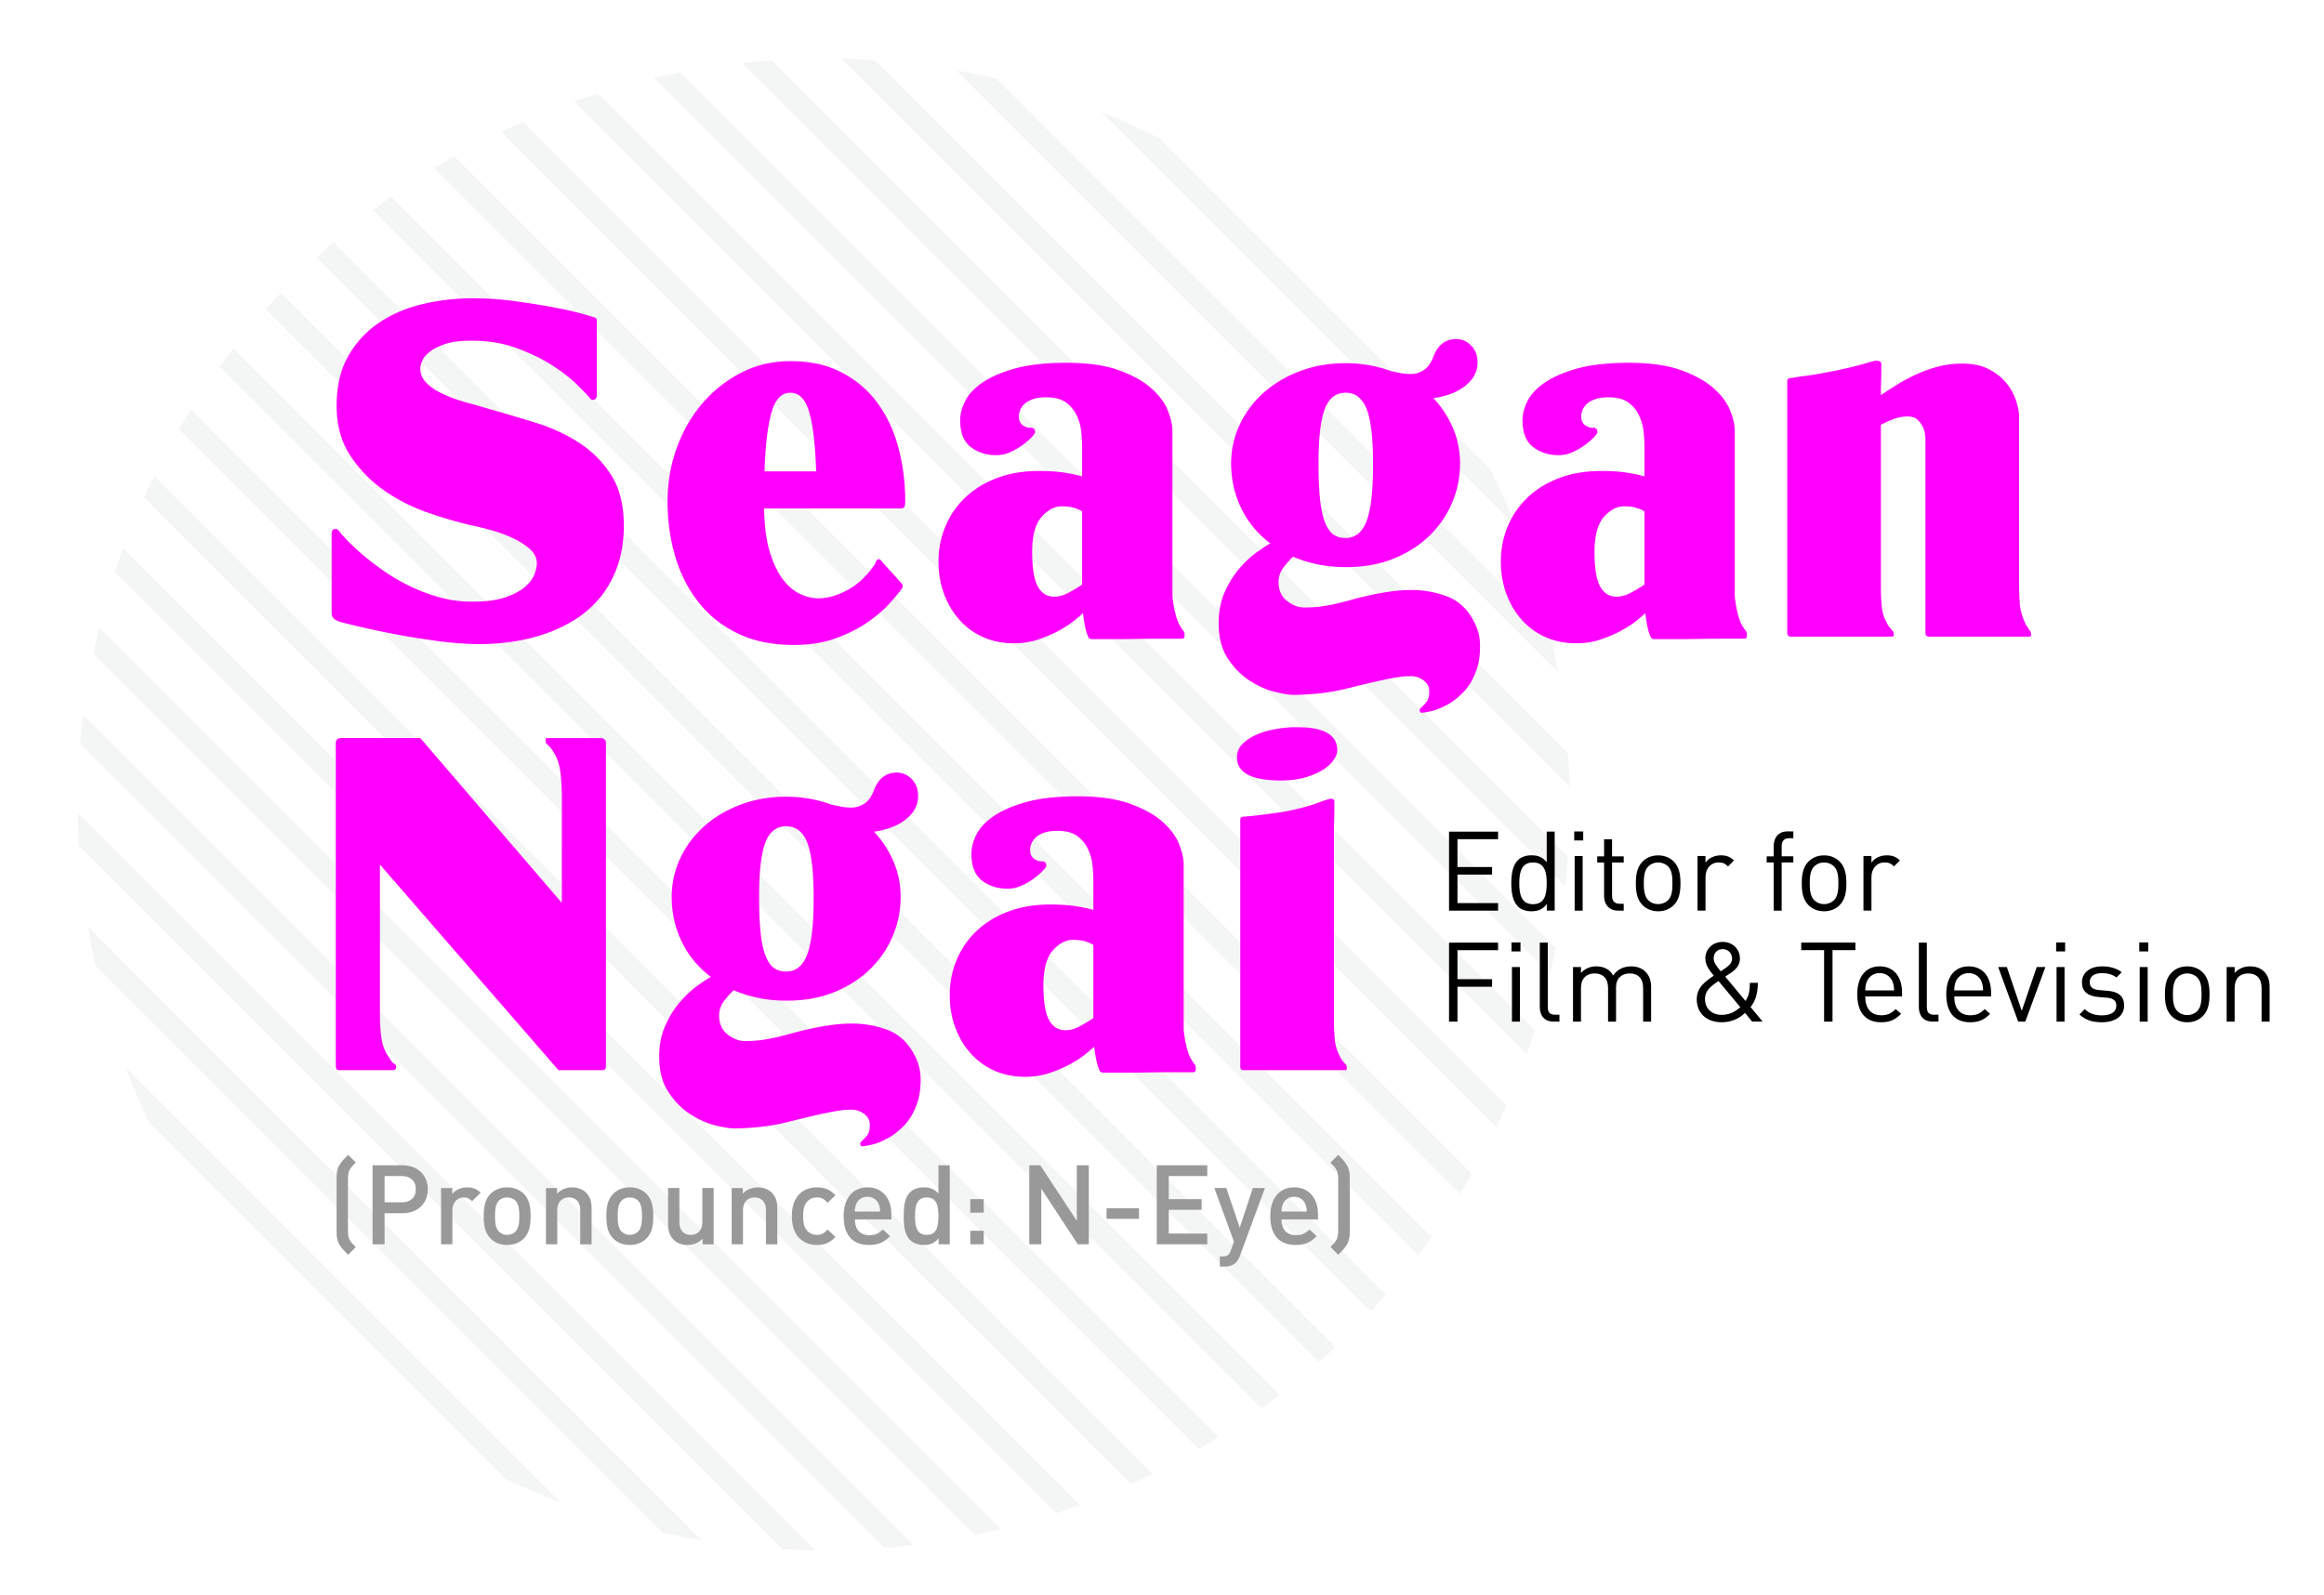 <svg version="1.0" xmlns="http://www.w3.org/2000/svg" xmlns:xlink="http://www.w3.org/1999/xlink" width="670" height="460" viewBox="0 0 670 460"><g opacity=".05"><defs><circle id="a" transform="rotate(-45.001 237.49 231.941)" opacity=".05" cx="237.49" cy="231.94" r="215.06"/></defs><clipPath id="b"><use xlink:href="#a" overflow="visible"/></clipPath><g clip-path="url(#b)" fill="#1D2423"><path d="M215.824-69.354l4.575-4.575 318.293 318.294-4.574 4.575zM200.94-54.458l4.575-4.574 318.294 318.294-4.575 4.574zm-14.891 14.89l4.575-4.575 318.294 318.294-4.575 4.575zm-14.891 14.891l4.575-4.575 318.294 318.294-4.575 4.575zm-14.89 14.889l4.574-4.575L479.136 303.93l-4.574 4.575zm-14.891 14.89l4.575-4.575L464.246 318.82l-4.575 4.574zm-14.891 14.889l4.575-4.575L449.355 333.71l-4.575 4.575zm-14.892 14.887l4.575-4.575 318.294 318.294-4.575 4.575zm-14.891 14.89l4.575-4.575 318.294 318.294-4.575 4.575zM81.82 64.666l4.574-4.575 318.294 318.294-4.575 4.575zM66.929 79.555l4.575-4.575 318.294 318.294-4.575 4.575zM52.03 94.452l4.575-4.574L374.9 408.172l-4.575 4.574zm-14.883 14.882l4.575-4.575 318.294 318.294-4.575 4.575zm-14.899 14.897l4.575-4.575L345.117 437.95l-4.575 4.575zM7.359 139.117l4.574-4.575 318.294 318.294-4.574 4.575zm-14.893 14.891l4.575-4.575 318.294 318.294-4.575 4.575zm-14.89 14.891l4.575-4.575 318.294 318.294-4.575 4.575zm-14.892 14.889l4.575-4.575 318.294 318.294-4.575 4.575zm-14.889 14.889l4.574-4.575 318.294 318.294-4.574 4.575zm-14.893 14.89l4.574-4.575L255.77 527.286l-4.574 4.575z"/></g></g><path d="M100.37 361.78c-1.02-1.02-1.95-1.89-2.59-3.04-.67-1.18-.74-2.43-.74-3.71v-15.29c0-1.28.06-2.53.74-3.71.64-1.15 1.57-2.02 2.59-3.04l2.21 2.21c-.77.77-1.31 1.22-1.79 2.11-.32.61-.48 1.47-.48 2.62v14.91c0 1.15.16 2.02.48 2.62.48.9 1.02 1.34 1.79 2.11l-2.21 2.21zm15.68-11.97h-5.18v8.96h-3.46v-22.78h8.64c4.45 0 7.29 2.94 7.29 6.91s-2.84 6.91-7.29 6.91zm-.19-10.72h-4.99v7.58h4.99c2.4 0 4.03-1.38 4.03-3.78 0-2.39-1.63-3.8-4.03-3.8zm20.22 7.26c-.74-.74-1.31-1.09-2.43-1.09-1.76 0-3.23 1.41-3.23 3.65v9.86h-3.26v-16.22h3.2v1.76c.83-1.15 2.5-1.95 4.32-1.95 1.57 0 2.75.42 3.87 1.54l-2.47 2.45zm14.98 10.69c-1.06 1.09-2.66 1.92-4.86 1.92s-3.78-.83-4.83-1.92c-1.54-1.6-1.92-3.65-1.92-6.4 0-2.72.38-4.77 1.92-6.37 1.06-1.09 2.62-1.92 4.83-1.92s3.81.83 4.86 1.92c1.54 1.6 1.92 3.65 1.92 6.37 0 2.75-.39 4.8-1.92 6.4zm-2.46-10.85c-.61-.61-1.44-.93-2.4-.93s-1.76.32-2.37.93c-.99.99-1.12 2.69-1.12 4.45 0 1.76.13 3.46 1.12 4.45.61.61 1.41.96 2.37.96s1.79-.35 2.4-.96c.99-.99 1.12-2.69 1.12-4.45-.01-1.76-.13-3.45-1.12-4.45zm18.68 12.58v-9.89c0-2.53-1.44-3.62-3.26-3.62-1.82 0-3.36 1.12-3.36 3.62v9.89h-3.26v-16.22h3.2v1.63c1.12-1.22 2.69-1.82 4.32-1.82 1.66 0 3.04.54 4 1.47 1.25 1.22 1.63 2.75 1.63 4.58v10.37h-3.27zm19.14-1.73c-1.06 1.09-2.66 1.92-4.86 1.92s-3.78-.83-4.83-1.92c-1.54-1.6-1.92-3.65-1.92-6.4 0-2.72.38-4.77 1.92-6.37 1.06-1.09 2.62-1.92 4.83-1.92s3.81.83 4.86 1.92c1.54 1.6 1.92 3.65 1.92 6.37 0 2.75-.39 4.8-1.92 6.4zm-2.46-10.85c-.61-.61-1.44-.93-2.4-.93s-1.76.32-2.37.93c-.99.99-1.12 2.69-1.12 4.45 0 1.76.13 3.46 1.12 4.45.61.61 1.41.96 2.37.96s1.79-.35 2.4-.96c.99-.99 1.12-2.69 1.12-4.45-.01-1.76-.13-3.45-1.12-4.45zm18.59 12.58v-1.63c-1.12 1.22-2.69 1.82-4.32 1.82-1.66 0-3.04-.54-4-1.47-1.25-1.22-1.63-2.75-1.63-4.58v-10.37h3.26v9.89c0 2.53 1.44 3.62 3.26 3.62 1.82 0 3.36-1.12 3.36-3.62v-9.89h3.26v16.22h-3.19zm18.27 0v-9.89c0-2.53-1.44-3.62-3.26-3.62-1.82 0-3.36 1.12-3.36 3.62v9.89h-3.26v-16.22h3.2v1.63c1.12-1.22 2.69-1.82 4.32-1.82 1.66 0 3.04.54 4 1.47 1.25 1.22 1.63 2.75 1.63 4.58v10.37h-3.27zm14.69.19c-3.65 0-7.23-2.24-7.23-8.32s3.58-8.29 7.23-8.29c2.24 0 3.81.64 5.34 2.27l-2.24 2.18c-1.02-1.12-1.82-1.54-3.1-1.54-1.25 0-2.3.51-3.01 1.44-.7.9-.96 2.05-.96 3.94 0 1.89.26 3.07.96 3.97.7.93 1.76 1.44 3.01 1.44 1.28 0 2.08-.42 3.1-1.54l2.24 2.14c-1.54 1.64-3.1 2.31-5.34 2.31zm10.94-7.36c0 2.78 1.47 4.54 4.13 4.54 1.82 0 2.78-.51 3.94-1.66l2.08 1.95c-1.66 1.66-3.23 2.53-6.08 2.53-4.06 0-7.3-2.14-7.3-8.32 0-5.25 2.72-8.29 6.88-8.29 4.35 0 6.88 3.2 6.88 7.81v1.44h-10.53zm6.84-4.48c-.51-1.22-1.66-2.05-3.2-2.05-1.54 0-2.72.83-3.23 2.05-.32.74-.38 1.22-.42 2.21h7.3c-.03-.99-.12-1.47-.45-2.21zm17.32 11.65v-1.73c-1.22 1.47-2.53 1.92-4.29 1.92-1.63 0-3.07-.54-3.97-1.44-1.63-1.63-1.82-4.42-1.82-6.88s.19-5.22 1.82-6.85c.9-.9 2.3-1.44 3.94-1.44 1.73 0 3.07.42 4.26 1.82v-8.19h3.26v22.78h-3.2zm-3.43-13.5c-2.94 0-3.39 2.5-3.39 5.38s.45 5.41 3.39 5.41 3.36-2.53 3.36-5.41c0-2.89-.41-5.38-3.36-5.38zm12.55 4.38v-3.9h3.87v3.9h-3.87zm0 9.12v-3.9h3.87v3.9h-3.87zm31 0l-10.53-16.03v16.03h-3.46v-22.78h3.17l10.53 16v-16h3.46v22.78h-3.17zm8.29-7.36v-3.04h9.34v3.04h-9.34zm14.47 7.36v-22.78h14.56v3.1h-11.1v6.66h9.47v3.07h-9.47v6.85h11.1v3.1h-14.56zm24 3.23c-.32.9-.7 1.54-1.18 2.02-.9.9-2.08 1.18-3.33 1.18h-1.31v-2.94h.83c1.38 0 1.86-.42 2.34-1.73l.9-2.53-5.66-15.46h3.46l3.87 11.42 3.78-11.42h3.49L357.49 362zm11.96-10.4c0 2.78 1.47 4.54 4.13 4.54 1.82 0 2.78-.51 3.94-1.66l2.08 1.95c-1.66 1.66-3.23 2.53-6.08 2.53-4.06 0-7.3-2.14-7.3-8.32 0-5.25 2.72-8.29 6.88-8.29 4.35 0 6.88 3.2 6.88 7.81v1.44h-10.53zm6.85-4.48c-.51-1.22-1.66-2.05-3.2-2.05-1.54 0-2.72.83-3.23 2.05-.32.74-.38 1.22-.42 2.21h7.3c-.03-.99-.13-1.47-.45-2.21zm12.06 11.62c-.64 1.15-1.54 2.02-2.56 3.04l-2.24-2.24c.77-.77 1.28-1.22 1.76-2.11.32-.61.48-1.47.48-2.59v-14.91c0-1.12-.16-1.98-.48-2.59-.48-.9-.99-1.34-1.76-2.11l2.24-2.24c1.02 1.02 1.92 1.89 2.56 3.04.67 1.18.77 2.43.77 3.71v15.29c0 1.27-.09 2.52-.77 3.71z" fill="#999"/><path d="M417.75 262.56v-22.78h14.14v2.18h-11.71v8.03h9.98v2.18h-9.98v8.22h11.71v2.18h-14.14zm28.19 0v-1.89c-1.28 1.66-2.75 2.08-4.48 2.08-1.6 0-3.01-.54-3.84-1.38-1.6-1.6-1.92-4.22-1.92-6.69s.32-5.09 1.92-6.69c.83-.83 2.24-1.38 3.84-1.38 1.73 0 3.17.38 4.45 2.02v-8.86h2.3v22.78h-2.27zm-3.97-13.89c-3.42 0-3.97 2.94-3.97 6.02 0 3.07.54 6.02 3.97 6.02s3.94-2.94 3.94-6.02c0-3.08-.51-6.02-3.94-6.02zm11.87-6.34v-2.59h2.59v2.59h-2.59zm.13 20.23v-15.74h2.3v15.74h-2.3zm12.51 0c-2.69 0-4.03-1.89-4.03-4.22v-9.66h-1.98v-1.76h1.98v-4.93h2.3v4.93h3.36v1.76h-3.36v9.6c0 1.44.67 2.3 2.14 2.3h1.22v1.98h-1.63zm16.07-1.6c-1.09 1.09-2.59 1.79-4.51 1.79s-3.42-.7-4.51-1.79c-1.6-1.63-1.92-3.84-1.92-6.27 0-2.43.32-4.64 1.92-6.27 1.09-1.09 2.59-1.79 4.51-1.79s3.42.7 4.51 1.79c1.6 1.63 1.92 3.84 1.92 6.27 0 2.43-.32 4.64-1.92 6.27zm-1.64-11.14c-.74-.74-1.76-1.15-2.88-1.15s-2.11.42-2.85 1.15c-1.15 1.15-1.28 3.1-1.28 4.86s.13 3.71 1.28 4.86c.74.74 1.73 1.15 2.85 1.15s2.14-.42 2.88-1.15c1.15-1.15 1.25-3.1 1.25-4.86s-.09-3.71-1.25-4.86zm17.28 0c-.86-.86-1.5-1.15-2.72-1.15-2.3 0-3.78 1.82-3.78 4.22v9.66h-2.3v-15.74h2.3v1.92c.86-1.31 2.59-2.11 4.42-2.11 1.5 0 2.66.35 3.78 1.47l-1.7 1.73zm15.46-1.15v13.89h-2.3v-13.89h-2.02v-1.76h2.02v-2.98c0-2.33 1.31-4.22 4-4.22h1.66v1.98h-1.25c-1.47 0-2.11.86-2.11 2.3v2.91h3.36v1.76h-3.36zm16.73 12.29c-1.09 1.09-2.59 1.79-4.51 1.79s-3.42-.7-4.51-1.79c-1.6-1.63-1.92-3.84-1.92-6.27 0-2.43.32-4.64 1.92-6.27 1.09-1.09 2.59-1.79 4.51-1.79s3.42.7 4.51 1.79c1.6 1.63 1.92 3.84 1.92 6.27 0 2.43-.32 4.64-1.92 6.27zm-1.63-11.14c-.74-.74-1.76-1.15-2.88-1.15s-2.11.42-2.85 1.15c-1.15 1.15-1.28 3.1-1.28 4.86s.13 3.71 1.28 4.86c.74.74 1.73 1.15 2.85 1.15s2.14-.42 2.88-1.15c1.15-1.15 1.25-3.1 1.25-4.86s-.1-3.71-1.25-4.86zm17.28 0c-.86-.86-1.5-1.15-2.72-1.15-2.3 0-3.78 1.82-3.78 4.22v9.66h-2.3v-15.74h2.3v1.92c.86-1.31 2.59-2.11 4.42-2.11 1.5 0 2.66.35 3.78 1.47l-1.7 1.73zm-125.85 24.13v8.38h9.98v2.18h-9.98v10.05h-2.43v-22.78h14.14v2.18h-11.71zm15.58.38v-2.59h2.59v2.59h-2.59zm.13 20.23v-15.74h2.3v15.74h-2.3zm12.03 0c-2.75 0-4-1.79-4-4.19v-18.59h2.3v18.49c0 1.54.51 2.3 2.11 2.3h1.25v1.98h-1.66zm25.79 0v-9.7c0-2.78-1.5-4.19-3.87-4.19-2.3 0-3.94 1.44-3.94 3.94v9.95h-2.3v-9.7c0-2.78-1.5-4.19-3.87-4.19s-3.94 1.44-3.94 4.19v9.7h-2.3v-15.74h2.3v1.73c1.12-1.28 2.69-1.92 4.45-1.92 2.18 0 3.87.9 4.83 2.62 1.22-1.73 2.98-2.62 5.18-2.62 1.7 0 3.1.54 4.06 1.47 1.12 1.09 1.7 2.56 1.7 4.38v10.08h-2.3zm31.43 0l-2.05-2.5c-.93.86-3.07 2.69-6.72 2.69-4.42 0-7.2-2.66-7.2-6.62 0-3.42 2.43-5.15 4.93-6.82-1.12-1.34-2.46-2.91-2.46-4.96 0-2.72 2.11-4.77 5.02-4.77 2.85 0 4.96 2.08 4.96 4.8 0 1.82-1.09 3.07-2.53 4.06 0 0-1.15.77-1.7 1.15l5.82 7.01c.93-1.41 1.25-2.66 1.28-5.22h2.3c-.03 2.88-.64 5.22-2.11 6.98l3.49 4.19h-3.03zm-9.7-11.71c-1.95 1.34-3.9 2.62-3.9 5.22 0 2.72 1.98 4.54 4.8 4.54 1.7 0 3.42-.45 5.38-2.21l-6.28-7.55zm1.22-9.19c-1.57 0-2.62 1.12-2.62 2.66 0 1.06.54 1.92 2.05 3.74.38-.26 1.22-.83 1.22-.83 1.06-.74 2.05-1.54 2.05-2.85-.01-1.53-1.16-2.72-2.7-2.72zm31.65.29v20.61h-2.43v-20.61h-6.59v-2.18h15.62v2.18h-6.6zm9.43 13.34c0 3.46 1.63 5.44 4.64 5.44 1.82 0 2.88-.54 4.13-1.79l1.57 1.38c-1.6 1.6-3.07 2.43-5.76 2.43-4.16 0-6.88-2.5-6.88-8.06 0-5.09 2.46-8.06 6.46-8.06 4.06 0 6.46 2.94 6.46 7.62v1.06h-10.62zm7.84-4.35c-.61-1.44-2.02-2.37-3.68-2.37s-3.07.93-3.68 2.37c-.35.86-.42 1.34-.48 2.62h8.32c-.06-1.27-.13-1.75-.48-2.62zm11.62 11.62c-2.75 0-4-1.79-4-4.19v-18.59h2.3v18.49c0 1.54.51 2.3 2.11 2.3h1.25v1.98h-1.66zm6.2-7.27c0 3.46 1.63 5.44 4.64 5.44 1.82 0 2.88-.54 4.13-1.79l1.57 1.38c-1.6 1.6-3.07 2.43-5.76 2.43-4.16 0-6.88-2.5-6.88-8.06 0-5.09 2.46-8.06 6.46-8.06 4.06 0 6.46 2.94 6.46 7.62v1.06H563.4zm7.84-4.35c-.61-1.44-2.02-2.37-3.68-2.37s-3.07.93-3.68 2.37c-.35.86-.42 1.34-.48 2.62h8.32c-.06-1.27-.13-1.75-.48-2.62zm12.64 11.62h-2.05l-5.76-15.74h2.5l4.29 12.64 4.32-12.64h2.5l-5.8 15.74zm8.9-20.23v-2.59h2.59v2.59h-2.59zm.12 20.23v-15.74h2.3v15.74h-2.3zm13.06.19c-2.66 0-4.74-.61-6.46-2.27l1.54-1.54c1.25 1.31 2.94 1.82 4.9 1.82 2.59 0 4.19-.93 4.19-2.78 0-1.38-.8-2.14-2.62-2.3l-2.59-.22c-3.07-.26-4.7-1.63-4.7-4.22 0-2.88 2.43-4.61 5.79-4.61 2.24 0 4.26.54 5.66 1.7l-1.5 1.5c-1.12-.86-2.56-1.25-4.19-1.25-2.3 0-3.52.99-3.52 2.59 0 1.34.77 2.14 2.75 2.3l2.53.22c2.75.26 4.64 1.31 4.64 4.26-.02 3.04-2.61 4.8-6.42 4.8zm10.78-20.42v-2.59h2.59v2.59h-2.59zm.13 20.23v-15.74h2.3v15.74h-2.3zm18.21-1.6c-1.09 1.09-2.59 1.79-4.51 1.79s-3.42-.7-4.51-1.79c-1.6-1.63-1.92-3.84-1.92-6.27 0-2.43.32-4.64 1.92-6.27 1.09-1.09 2.59-1.79 4.51-1.79s3.42.7 4.51 1.79c1.6 1.63 1.92 3.84 1.92 6.27 0 2.43-.32 4.64-1.92 6.27zm-1.63-11.14c-.74-.74-1.76-1.15-2.88-1.15s-2.11.42-2.85 1.15c-1.15 1.15-1.28 3.1-1.28 4.86s.13 3.71 1.28 4.86c.74.74 1.73 1.15 2.85 1.15s2.14-.42 2.88-1.15c1.15-1.15 1.25-3.1 1.25-4.86s-.1-3.71-1.25-4.86zm18.56 12.74v-9.7c0-2.78-1.5-4.19-3.87-4.19s-3.9 1.44-3.9 4.19v9.7h-2.3v-15.74h2.3v1.73c1.12-1.28 2.66-1.92 4.42-1.92 1.7 0 3.07.51 4.03 1.47 1.12 1.09 1.63 2.56 1.63 4.38v10.08h-2.31z"/><path d="M136.41 86c3.92 0 7.94.28 12.06.84 4.12.56 7.88 1.16 11.28 1.8 3.4.64 6.2 1.28 8.4 1.92 2.2.64 3.38 1 3.54 1.08.24.24.36.44.36.6v21.72c0 .88-.4 1.32-1.2 1.32-.4 0-.68-.2-.84-.6-.56-.64-1.74-1.86-3.54-3.66s-4.14-3.64-7.02-5.52c-2.88-1.88-6.3-3.56-10.26-5.04s-8.38-2.22-13.26-2.22c-3.28 0-5.88.34-7.8 1.02-1.92.68-3.4 1.46-4.44 2.34-1.04.88-1.72 1.76-2.04 2.64-.32.88-.48 1.52-.48 1.92 0 1.6.54 2.96 1.62 4.08s2.4 2.08 3.96 2.88c1.56.8 3.18 1.48 4.86 2.04 1.68.56 3.16 1 4.44 1.32l5.4 1.56c4.24 1.2 8.62 2.5 13.14 3.9 4.52 1.4 8.66 3.32 12.42 5.76s6.84 5.56 9.24 9.36c2.4 3.8 3.6 8.62 3.6 14.46v.6c-.08 4.4-.76 8.3-2.04 11.7-1.28 3.4-2.98 6.34-5.1 8.82a30.309 30.309 0 01-7.32 6.24 41.808 41.808 0 01-8.7 4.02c-3.04 1-6.14 1.72-9.3 2.16-3.16.44-6.14.66-8.94.66-3.76 0-7.88-.3-12.36-.9-4.48-.6-8.68-1.28-12.6-2.04s-7.3-1.48-10.14-2.16c-2.84-.68-4.54-1.1-5.1-1.26-1.76-.48-2.64-1.32-2.64-2.52v-22.92c0-.96.4-1.44 1.2-1.44.32 0 .72.32 1.2.96.16.24.74.9 1.74 1.98s2.34 2.36 4.02 3.84c1.68 1.48 3.68 3.06 6 4.74 2.32 1.68 4.86 3.22 7.62 4.62s5.72 2.56 8.88 3.48c3.16.92 6.46 1.38 9.9 1.38 3.92 0 7.1-.42 9.54-1.26 2.44-.84 4.34-1.86 5.7-3.06 1.36-1.2 2.26-2.42 2.7-3.66.44-1.24.66-2.26.66-3.06 0-1.6-.72-3.02-2.16-4.26-1.44-1.24-3.14-2.3-5.1-3.18-1.96-.88-3.96-1.6-6-2.16s-3.66-.96-4.86-1.2c-4.32-.96-8.82-2.26-13.5-3.9-4.68-1.64-8.94-3.84-12.78-6.6s-7.02-6.1-9.54-10.02c-2.52-3.92-3.78-8.64-3.78-14.16s1.08-10.22 3.24-14.1c2.16-3.88 5.06-7.08 8.7-9.6 3.64-2.52 7.84-4.36 12.6-5.52 4.76-1.16 9.7-1.74 14.82-1.74zm123.6 82.32c.16.16.24.4.24.72 0 .08-.02.14-.06.18-.04.04-.06.1-.06.18v.12c-.72 1.04-1.9 2.48-3.54 4.32-1.64 1.84-3.74 3.66-6.3 5.46-2.56 1.8-5.62 3.36-9.18 4.68-3.56 1.32-7.66 1.98-12.3 1.98-6.16 0-11.52-1.1-16.08-3.3-4.56-2.2-8.34-5.2-11.34-9s-5.24-8.2-6.72-13.2c-1.48-5-2.22-10.3-2.22-15.9 0-5.44.9-10.62 2.7-15.54s4.3-9.22 7.5-12.9c3.2-3.68 6.94-6.6 11.22-8.76s8.94-3.24 13.98-3.24c5.68 0 10.6 1.08 14.76 3.24s7.6 5.08 10.32 8.76c2.72 3.68 4.74 7.98 6.06 12.9s1.98 10.1 1.98 15.54c0 .72-.08 1.24-.24 1.56-.16.32-.56.48-1.2.48h-39.24c.08 5.12.64 9.34 1.68 12.66 1.04 3.32 2.32 5.96 3.84 7.92s3.18 3.34 4.98 4.14c1.8.8 3.5 1.2 5.1 1.2 2.64 0 5.42-.78 8.34-2.34 2.92-1.56 5.46-3.9 7.62-7.02.16-.16.28-.32.36-.48.08-.16.2-.44.36-.84.16-.4.4-.6.72-.6.24 0 .44.08.6.24l.72.84 5.4 6zm-32.16-55.08c-2.56 0-4.38 1.93-5.46 5.79-1.08 3.86-1.74 9.49-1.98 16.89h14.88c-.24-7.56-.9-13.23-1.98-17.01-1.08-3.78-2.9-5.67-5.46-5.67zm79.56-8.64c6.16 0 11.22.72 15.18 2.16 3.96 1.44 7.08 3.18 9.36 5.22 2.28 2.04 3.86 4.18 4.74 6.42.88 2.24 1.32 4.2 1.32 5.88v47.52c0 .24.08.92.24 2.04.16 1.12.36 2.12.6 3 .4 1.6.86 2.82 1.38 3.66.52.84.86 1.34 1.02 1.5.16.16.24.4.24.72v.72c0 .48-.28.72-.84.72h-6.84c-1.84 0-3.84.02-6 .06-2.16.04-4.18.06-6.06.06h-6.78c-.64 0-1.04-.2-1.2-.6-.4-.87-.72-1.9-.96-3.09s-.44-2.46-.6-3.8c-.56.55-1.44 1.31-2.64 2.26-1.2.95-2.68 1.91-4.44 2.86-1.76.95-3.72 1.78-5.88 2.5-2.16.71-4.48 1.07-6.96 1.07-3.2 0-6.12-.58-8.76-1.74-2.64-1.16-4.92-2.8-6.84-4.92s-3.42-4.62-4.5-7.5-1.62-6-1.62-9.36c0-3.68.68-7.12 2.04-10.32 1.36-3.2 3.3-5.98 5.82-8.34 2.52-2.36 5.56-4.2 9.12-5.52 3.56-1.32 7.54-1.98 11.94-1.98 2.88 0 5.34.16 7.38.48 2.04.32 3.74.68 5.1 1.08v-8.52c0-1.2-.08-2.62-.24-4.26-.16-1.64-.58-3.2-1.26-4.68-.68-1.48-1.7-2.74-3.06-3.78-1.36-1.04-3.28-1.56-5.76-1.56-1.68 0-3.04.2-4.08.6-1.04.4-1.84.9-2.4 1.5-.56.6-.94 1.2-1.14 1.8-.2.6-.3 1.1-.3 1.5 0 .88.18 1.56.54 2.04.36.48.78.8 1.26.96.48.32 1.08.44 1.8.36.16 0 .38.08.66.24.28.16.42.56.42 1.2 0 .16-.32.58-.96 1.26-.64.68-1.46 1.4-2.46 2.16-1 .76-2.18 1.46-3.54 2.1-1.36.64-2.76.96-4.2.96-2.88 0-5.34-.78-7.38-2.34-2.04-1.56-3.06-4.14-3.06-7.74 0-1.76.48-3.6 1.44-5.52s2.6-3.68 4.92-5.28 5.36-2.94 9.12-4.02c3.76-1.08 8.48-1.66 14.16-1.74h.96zm-3.48 67.44c1.36 0 2.78-.4 4.26-1.21 1.48-.8 2.74-1.57 3.78-2.29v-21.1c-.64-.4-1.44-.74-2.4-1.03s-2.12-.42-3.48-.42c-2.08 0-4.02 1.03-5.82 3.07-1.8 2.05-2.7 5.4-2.7 10.07s.54 7.98 1.62 9.95c1.08 1.97 2.66 2.96 4.74 2.96zm51-38.4c0-3.92.82-7.64 2.46-11.16 1.64-3.52 3.94-6.6 6.9-9.24 2.96-2.64 6.46-4.72 10.5-6.24 4.04-1.52 8.42-2.28 13.14-2.28 4.56 0 8.92.76 13.08 2.28.72.16 1.58.34 2.58.54s2.1.3 3.3.3c1.12 0 2.28-.36 3.48-1.08s2.16-2.04 2.88-3.96c1.28-3.36 3.48-5.04 6.6-5.04 1.6 0 3.02.62 4.26 1.86 1.24 1.24 1.86 2.86 1.86 4.86 0 2-.66 3.76-1.98 5.28-1.32 1.52-3.06 2.72-5.22 3.6-1.84.72-3.68 1.2-5.52 1.44 2.4 2.56 4.28 5.44 5.64 8.64 1.36 3.2 2.04 6.6 2.04 10.2 0 3.92-.76 7.68-2.28 11.28-1.52 3.6-3.7 6.78-6.54 9.54-2.84 2.76-6.28 4.96-10.32 6.6-4.04 1.64-8.58 2.46-13.62 2.46-2.96 0-5.7-.26-8.22-.78-2.52-.52-4.9-1.26-7.14-2.22-.88.8-1.8 1.82-2.76 3.06-.96 1.24-1.44 2.66-1.44 4.26 0 2.32.8 4.12 2.4 5.4 1.6 1.28 3.28 1.92 5.04 1.92 1.76 0 3.38-.1 4.86-.3 1.48-.2 2.98-.48 4.5-.84s3.14-.78 4.86-1.26c1.72-.48 3.74-.96 6.06-1.44 1.6-.32 3.3-.6 5.1-.84 1.8-.24 3.62-.36 5.46-.36 3.6 0 7.04.62 10.32 1.86 3.28 1.24 5.84 3.62 7.68 7.14.56 1.04 1 2.14 1.32 3.3.32 1.16.48 2.5.48 4.02 0 1.36-.1 2.66-.3 3.9-.2 1.24-.5 2.34-.9 3.3-.88 2.4-2.08 4.38-3.6 5.94-1.52 1.56-3.1 2.78-4.74 3.66-1.64.88-3.14 1.48-4.5 1.8-1.36.32-2.32.48-2.88.48-.24-.08-.38-.2-.42-.36-.04-.16-.06-.32-.06-.48 0-.16.16-.4.48-.72.4-.32.88-.82 1.44-1.5.56-.68.84-1.7.84-3.06 0-.8-.18-1.48-.54-2.04-.36-.56-.82-1.02-1.38-1.38-.56-.36-1.12-.62-1.68-.78-.56-.16-1.08-.24-1.56-.24s-1.08.02-1.8.06c-.72.04-1.78.18-3.18.42-1.4.24-3.24.62-5.52 1.14-2.28.52-5.18 1.22-8.7 2.1-2.72.64-5.4 1.08-8.04 1.32-2.64.24-4.88.36-6.72.36-1.28 0-3.12-.3-5.52-.9-2.4-.6-4.8-1.68-7.2-3.24-2.4-1.56-4.48-3.68-6.24-6.36-1.76-2.68-2.64-6.06-2.64-10.14 0-3.44.6-6.48 1.8-9.12s2.62-4.9 4.26-6.78c1.64-1.88 3.3-3.42 4.98-4.62 1.68-1.2 2.96-2.04 3.84-2.52-3.68-2.8-6.48-6.2-8.4-10.2-1.92-4-2.88-8.28-2.88-12.84zm25.2 0c0 4 .14 7.38.42 10.14.28 2.76.74 4.98 1.38 6.66.64 1.68 1.44 2.88 2.4 3.6.96.72 2.16 1.08 3.6 1.08 2.8 0 4.82-1.64 6.06-4.92 1.24-3.28 1.86-8.68 1.86-16.2 0-7.6-.62-12.96-1.86-16.08-1.24-3.12-3.26-4.68-6.06-4.68s-4.8 1.56-6 4.68c-1.2 3.12-1.8 8.36-1.8 15.72zm89.4-29.04c6.16 0 11.22.72 15.18 2.16 3.96 1.44 7.08 3.18 9.36 5.22 2.28 2.04 3.86 4.18 4.74 6.42.88 2.24 1.32 4.2 1.32 5.88v47.52c0 .24.08.92.24 2.04.16 1.12.36 2.12.6 3 .4 1.6.86 2.82 1.38 3.66.52.84.86 1.34 1.02 1.5.16.16.24.4.24.72v.72c0 .48-.28.72-.84.72h-6.84c-1.84 0-3.84.02-6 .06-2.16.04-4.18.06-6.06.06h-6.78c-.64 0-1.04-.2-1.2-.6-.4-.87-.72-1.9-.96-3.09s-.44-2.46-.6-3.8c-.56.55-1.44 1.31-2.64 2.26-1.2.95-2.68 1.91-4.44 2.86-1.76.95-3.72 1.78-5.88 2.5-2.16.71-4.48 1.07-6.96 1.07-3.2 0-6.12-.58-8.76-1.74-2.64-1.16-4.92-2.8-6.84-4.92s-3.42-4.62-4.5-7.5-1.62-6-1.62-9.36c0-3.68.68-7.12 2.04-10.32 1.36-3.2 3.3-5.98 5.82-8.34 2.52-2.36 5.56-4.2 9.12-5.52 3.56-1.32 7.54-1.98 11.94-1.98 2.88 0 5.34.16 7.38.48 2.04.32 3.74.68 5.1 1.08v-8.52c0-1.2-.08-2.62-.24-4.26-.16-1.64-.58-3.2-1.26-4.68-.68-1.48-1.7-2.74-3.06-3.78-1.36-1.04-3.28-1.56-5.76-1.56-1.68 0-3.04.2-4.08.6-1.04.4-1.84.9-2.4 1.5-.56.6-.94 1.2-1.14 1.8-.2.6-.3 1.1-.3 1.5 0 .88.18 1.56.54 2.04.36.48.78.8 1.26.96.48.32 1.08.44 1.8.36.16 0 .38.08.66.24.28.16.42.56.42 1.2 0 .16-.32.58-.96 1.26-.64.68-1.46 1.4-2.46 2.16-1 .76-2.18 1.46-3.54 2.1-1.36.64-2.76.96-4.2.96-2.88 0-5.34-.78-7.38-2.34-2.04-1.56-3.06-4.14-3.06-7.74 0-1.76.48-3.6 1.44-5.52s2.6-3.68 4.92-5.28 5.36-2.94 9.12-4.02c3.76-1.08 8.48-1.66 14.16-1.74h.96zm-3.48 67.44c1.36 0 2.78-.4 4.26-1.21 1.48-.8 2.74-1.57 3.78-2.29v-21.1c-.64-.4-1.44-.74-2.4-1.03s-2.12-.42-3.48-.42c-2.08 0-4.02 1.03-5.82 3.07-1.8 2.05-2.7 5.4-2.7 10.07s.54 7.98 1.62 9.95c1.08 1.97 2.66 2.96 4.74 2.96zm76.2-58.08c1.36-.96 2.92-1.98 4.68-3.06 1.76-1.08 3.64-2.08 5.64-3 2-.92 4.1-1.66 6.3-2.22 2.2-.56 4.46-.84 6.78-.84 3.04 0 5.58.52 7.62 1.56s3.7 2.32 4.98 3.84c1.28 1.52 2.22 3.14 2.82 4.86.6 1.72.94 3.22 1.02 4.5v48c0 2.08.06 4.1.18 6.06s.62 3.9 1.5 5.82c.08.24.2.48.36.72l.48.72c.16.32.32.56.48.72.08.08.16.2.24.36.16.32.24.6.24.84 0 .4-.06.62-.18.66-.12.04-.38.06-.78.06h-28.32c-.56 0-.9-.12-1.02-.36s-.18-.48-.18-.72v-56.04c0-.16-.04-.58-.12-1.26-.08-.68-.3-1.4-.66-2.16a6.32 6.32 0 00-1.56-2.04c-.68-.6-1.62-.9-2.82-.9-1.36 0-2.72.26-4.08.78-1.36.52-2.56 1.06-3.6 1.62v46.68c0 1.92.08 3.78.24 5.58.16 1.8.64 3.38 1.44 4.74.16.4.34.74.54 1.02s.38.5.54.66c.16.24.32.44.48.6l.24.24c.16.32.24.6.24.84 0 .4-.06.62-.18.66-.12.04-.38.06-.78.06h-28.56c-.56 0-.9-.12-1.02-.36s-.18-.48-.18-.72v-72.12c0-.24.02-.5.06-.78.04-.28.26-.46.66-.54.16 0 .7-.08 1.62-.24.92-.16 2.02-.32 3.3-.48 1.28-.16 2.66-.38 4.14-.66 1.48-.28 2.86-.54 4.14-.78 3.44-.72 6.16-1.38 8.16-1.98 2-.6 3.2-.9 3.6-.9.96 0 1.44.32 1.44.96v1.98c0 .84-.04 2.54-.12 5.1v1.92zM109.53 249.28v43.56c0 2.08.14 4.18.42 6.3.28 2.12.98 3.98 2.1 5.58.24.4.44.72.6.96.16.24.32.44.48.6.16.24.32.36.48.36.4.24.6.56.6.96 0 .64-.32.96-.96.96H98.01c-.56 0-.9-.12-1.02-.36s-.18-.48-.18-.72v-93.24c0-.96.56-1.44 1.68-1.44h22.68l40.8 47.52V229.6c0-2.32-.14-4.64-.42-6.96-.28-2.32-.98-4.32-2.1-6-.24-.4-.46-.72-.66-.96s-.38-.44-.54-.6l-.48-.48c-.16 0-.28-.14-.36-.42-.08-.28-.12-.5-.12-.66 0-.4.06-.62.18-.66.12-.04.38-.06.78-.06h14.76c1.12 0 1.68.48 1.68 1.44v93.24c0 .24-.06.48-.18.72s-.46.36-1.02.36h-12.48l-51.48-59.28zm84.12 9.36c0-3.92.82-7.64 2.46-11.16 1.64-3.52 3.94-6.6 6.9-9.24 2.96-2.64 6.46-4.72 10.5-6.24 4.04-1.52 8.42-2.28 13.14-2.28 4.56 0 8.92.76 13.08 2.28.72.16 1.58.34 2.58.54s2.1.3 3.3.3c1.12 0 2.28-.36 3.48-1.08s2.16-2.04 2.88-3.96c1.28-3.36 3.48-5.04 6.6-5.04 1.6 0 3.02.62 4.26 1.86 1.24 1.24 1.86 2.86 1.86 4.86 0 2-.66 3.76-1.98 5.28-1.32 1.52-3.06 2.72-5.22 3.6-1.84.72-3.68 1.2-5.52 1.44 2.4 2.56 4.28 5.44 5.64 8.64 1.36 3.2 2.04 6.6 2.04 10.2 0 3.92-.76 7.68-2.28 11.28-1.52 3.6-3.7 6.78-6.54 9.54-2.84 2.76-6.28 4.96-10.32 6.6-4.04 1.64-8.58 2.46-13.62 2.46-2.96 0-5.7-.26-8.22-.78-2.52-.52-4.9-1.26-7.14-2.22-.88.8-1.8 1.82-2.76 3.06-.96 1.24-1.44 2.66-1.44 4.26 0 2.32.8 4.12 2.4 5.4 1.6 1.28 3.28 1.92 5.04 1.92 1.76 0 3.38-.1 4.86-.3 1.48-.2 2.98-.48 4.5-.84s3.14-.78 4.86-1.26c1.72-.48 3.74-.96 6.06-1.44 1.6-.32 3.3-.6 5.1-.84 1.8-.24 3.62-.36 5.46-.36 3.6 0 7.04.62 10.32 1.86 3.28 1.24 5.84 3.62 7.68 7.14.56 1.04 1 2.14 1.32 3.3.32 1.16.48 2.5.48 4.02 0 1.36-.1 2.66-.3 3.9-.2 1.24-.5 2.34-.9 3.3-.88 2.4-2.08 4.38-3.6 5.94-1.52 1.56-3.1 2.78-4.74 3.66-1.64.88-3.14 1.48-4.5 1.8-1.36.32-2.32.48-2.88.48-.24-.08-.38-.2-.42-.36-.04-.16-.06-.32-.06-.48 0-.16.16-.4.48-.72.4-.32.88-.82 1.44-1.5.56-.68.84-1.7.84-3.06 0-.8-.18-1.48-.54-2.04-.36-.56-.82-1.02-1.38-1.38-.56-.36-1.12-.62-1.68-.78-.56-.16-1.08-.24-1.56-.24s-1.08.02-1.8.06c-.72.04-1.78.18-3.18.42-1.4.24-3.24.62-5.52 1.14-2.28.52-5.18 1.22-8.7 2.1-2.72.64-5.4 1.08-8.04 1.32-2.64.24-4.88.36-6.72.36-1.28 0-3.12-.3-5.52-.9-2.4-.6-4.8-1.68-7.2-3.24-2.4-1.56-4.48-3.68-6.24-6.36-1.76-2.68-2.64-6.06-2.64-10.14 0-3.44.6-6.48 1.8-9.12s2.62-4.9 4.26-6.78c1.64-1.88 3.3-3.42 4.98-4.62 1.68-1.2 2.96-2.04 3.84-2.52-3.68-2.8-6.48-6.2-8.4-10.2-1.92-4-2.88-8.28-2.88-12.84zm25.2 0c0 4 .14 7.38.42 10.14.28 2.76.74 4.98 1.38 6.66.64 1.68 1.44 2.88 2.4 3.6.96.72 2.16 1.08 3.6 1.08 2.8 0 4.82-1.64 6.06-4.92 1.24-3.28 1.86-8.68 1.86-16.2 0-7.6-.62-12.96-1.86-16.08-1.24-3.12-3.26-4.68-6.06-4.68s-4.8 1.56-6 4.68c-1.2 3.12-1.8 8.36-1.8 15.72zm91.8-29.04c6.16 0 11.22.72 15.18 2.16 3.96 1.44 7.08 3.18 9.36 5.22 2.28 2.04 3.86 4.18 4.74 6.42.88 2.24 1.32 4.2 1.32 5.88v47.52c0 .24.08.92.24 2.04.16 1.12.36 2.12.6 3 .4 1.6.86 2.82 1.38 3.66.52.84.86 1.34 1.02 1.5.16.16.24.4.24.72v.72c0 .48-.28.72-.84.72h-6.84c-1.84 0-3.84.02-6 .06-2.16.04-4.18.06-6.06.06h-6.78c-.64 0-1.04-.2-1.2-.6-.4-.87-.72-1.9-.96-3.09s-.44-2.46-.6-3.8c-.56.55-1.44 1.31-2.64 2.26-1.2.95-2.68 1.91-4.44 2.86-1.76.95-3.72 1.78-5.88 2.5-2.16.71-4.48 1.07-6.96 1.07-3.2 0-6.12-.58-8.76-1.74-2.64-1.16-4.92-2.8-6.84-4.92s-3.42-4.62-4.5-7.5-1.62-6-1.62-9.36c0-3.68.68-7.12 2.04-10.32 1.36-3.2 3.3-5.98 5.82-8.34 2.52-2.36 5.56-4.2 9.12-5.52 3.56-1.32 7.54-1.98 11.94-1.98 2.88 0 5.34.16 7.38.48 2.04.32 3.74.68 5.1 1.08v-8.52c0-1.2-.08-2.62-.24-4.26-.16-1.64-.58-3.2-1.26-4.68-.68-1.48-1.7-2.74-3.06-3.78-1.36-1.04-3.28-1.56-5.76-1.56-1.68 0-3.04.2-4.08.6-1.04.4-1.84.9-2.4 1.5-.56.6-.94 1.2-1.14 1.8-.2.6-.3 1.1-.3 1.5 0 .88.18 1.56.54 2.04.36.48.78.8 1.26.96.48.32 1.08.44 1.8.36.16 0 .38.08.66.24.28.16.42.56.42 1.2 0 .16-.32.58-.96 1.26-.64.68-1.46 1.4-2.46 2.16-1 .76-2.18 1.46-3.54 2.1-1.36.64-2.76.96-4.2.96-2.88 0-5.34-.78-7.38-2.34-2.04-1.56-3.06-4.14-3.06-7.74 0-1.76.48-3.6 1.44-5.52s2.6-3.68 4.92-5.28 5.36-2.94 9.12-4.02c3.76-1.08 8.48-1.66 14.16-1.74h.96zm-3.48 67.44c1.36 0 2.78-.4 4.26-1.21 1.48-.8 2.74-1.57 3.78-2.29v-21.1c-.64-.4-1.44-.74-2.4-1.03s-2.12-.42-3.48-.42c-2.08 0-4.02 1.03-5.82 3.07-1.8 2.05-2.7 5.4-2.7 10.07s.54 7.98 1.62 9.95c1.08 1.97 2.66 2.96 4.74 2.96zm66.72-87.36c2.4 0 4.34.18 5.82.54 1.48.36 2.66.86 3.54 1.5.88.64 1.48 1.36 1.8 2.16.32.8.48 1.6.48 2.4 0 .88-.34 1.82-1.02 2.82-.68 1-1.7 1.94-3.06 2.82-1.36.88-3.06 1.62-5.1 2.22s-4.42.9-7.14.9c-1.6 0-3.16-.1-4.68-.3-1.52-.2-2.86-.54-4.02-1.02-1.16-.48-2.1-1.16-2.82-2.04-.72-.88-1.08-2-1.08-3.36 0-1.44.5-2.68 1.5-3.72s2.28-1.92 3.84-2.64c1.56-.72 3.28-1.26 5.16-1.62 1.88-.36 3.66-.58 5.34-.66h1.44zm10.68 84.36c0 1.92.08 3.78.24 5.58.16 1.8.64 3.42 1.44 4.86.16.4.34.74.54 1.02s.38.5.54.66c.16.24.32.44.48.6l.24.24c.16.32.24.6.24.84 0 .4-.06.62-.18.66-.12.04-.38.06-.78.06h-28.56c-.64 0-1-.12-1.08-.36-.08-.24-.12-.48-.12-.72V236.8c0-.24.02-.5.06-.78.04-.28.26-.46.66-.54.16 0 .7-.04 1.62-.12.92-.08 2.02-.2 3.3-.36 1.28-.16 2.66-.34 4.14-.54 1.48-.2 2.86-.42 4.14-.66 3.44-.72 6.22-1.48 8.34-2.28 2.12-.8 3.38-1.2 3.78-1.2.24 0 .48.04.72.12.24.08.36.28.36.6v2.28c0 1.04-.04 2.84-.12 5.4v55.32z" fill="#F0F"/></svg>